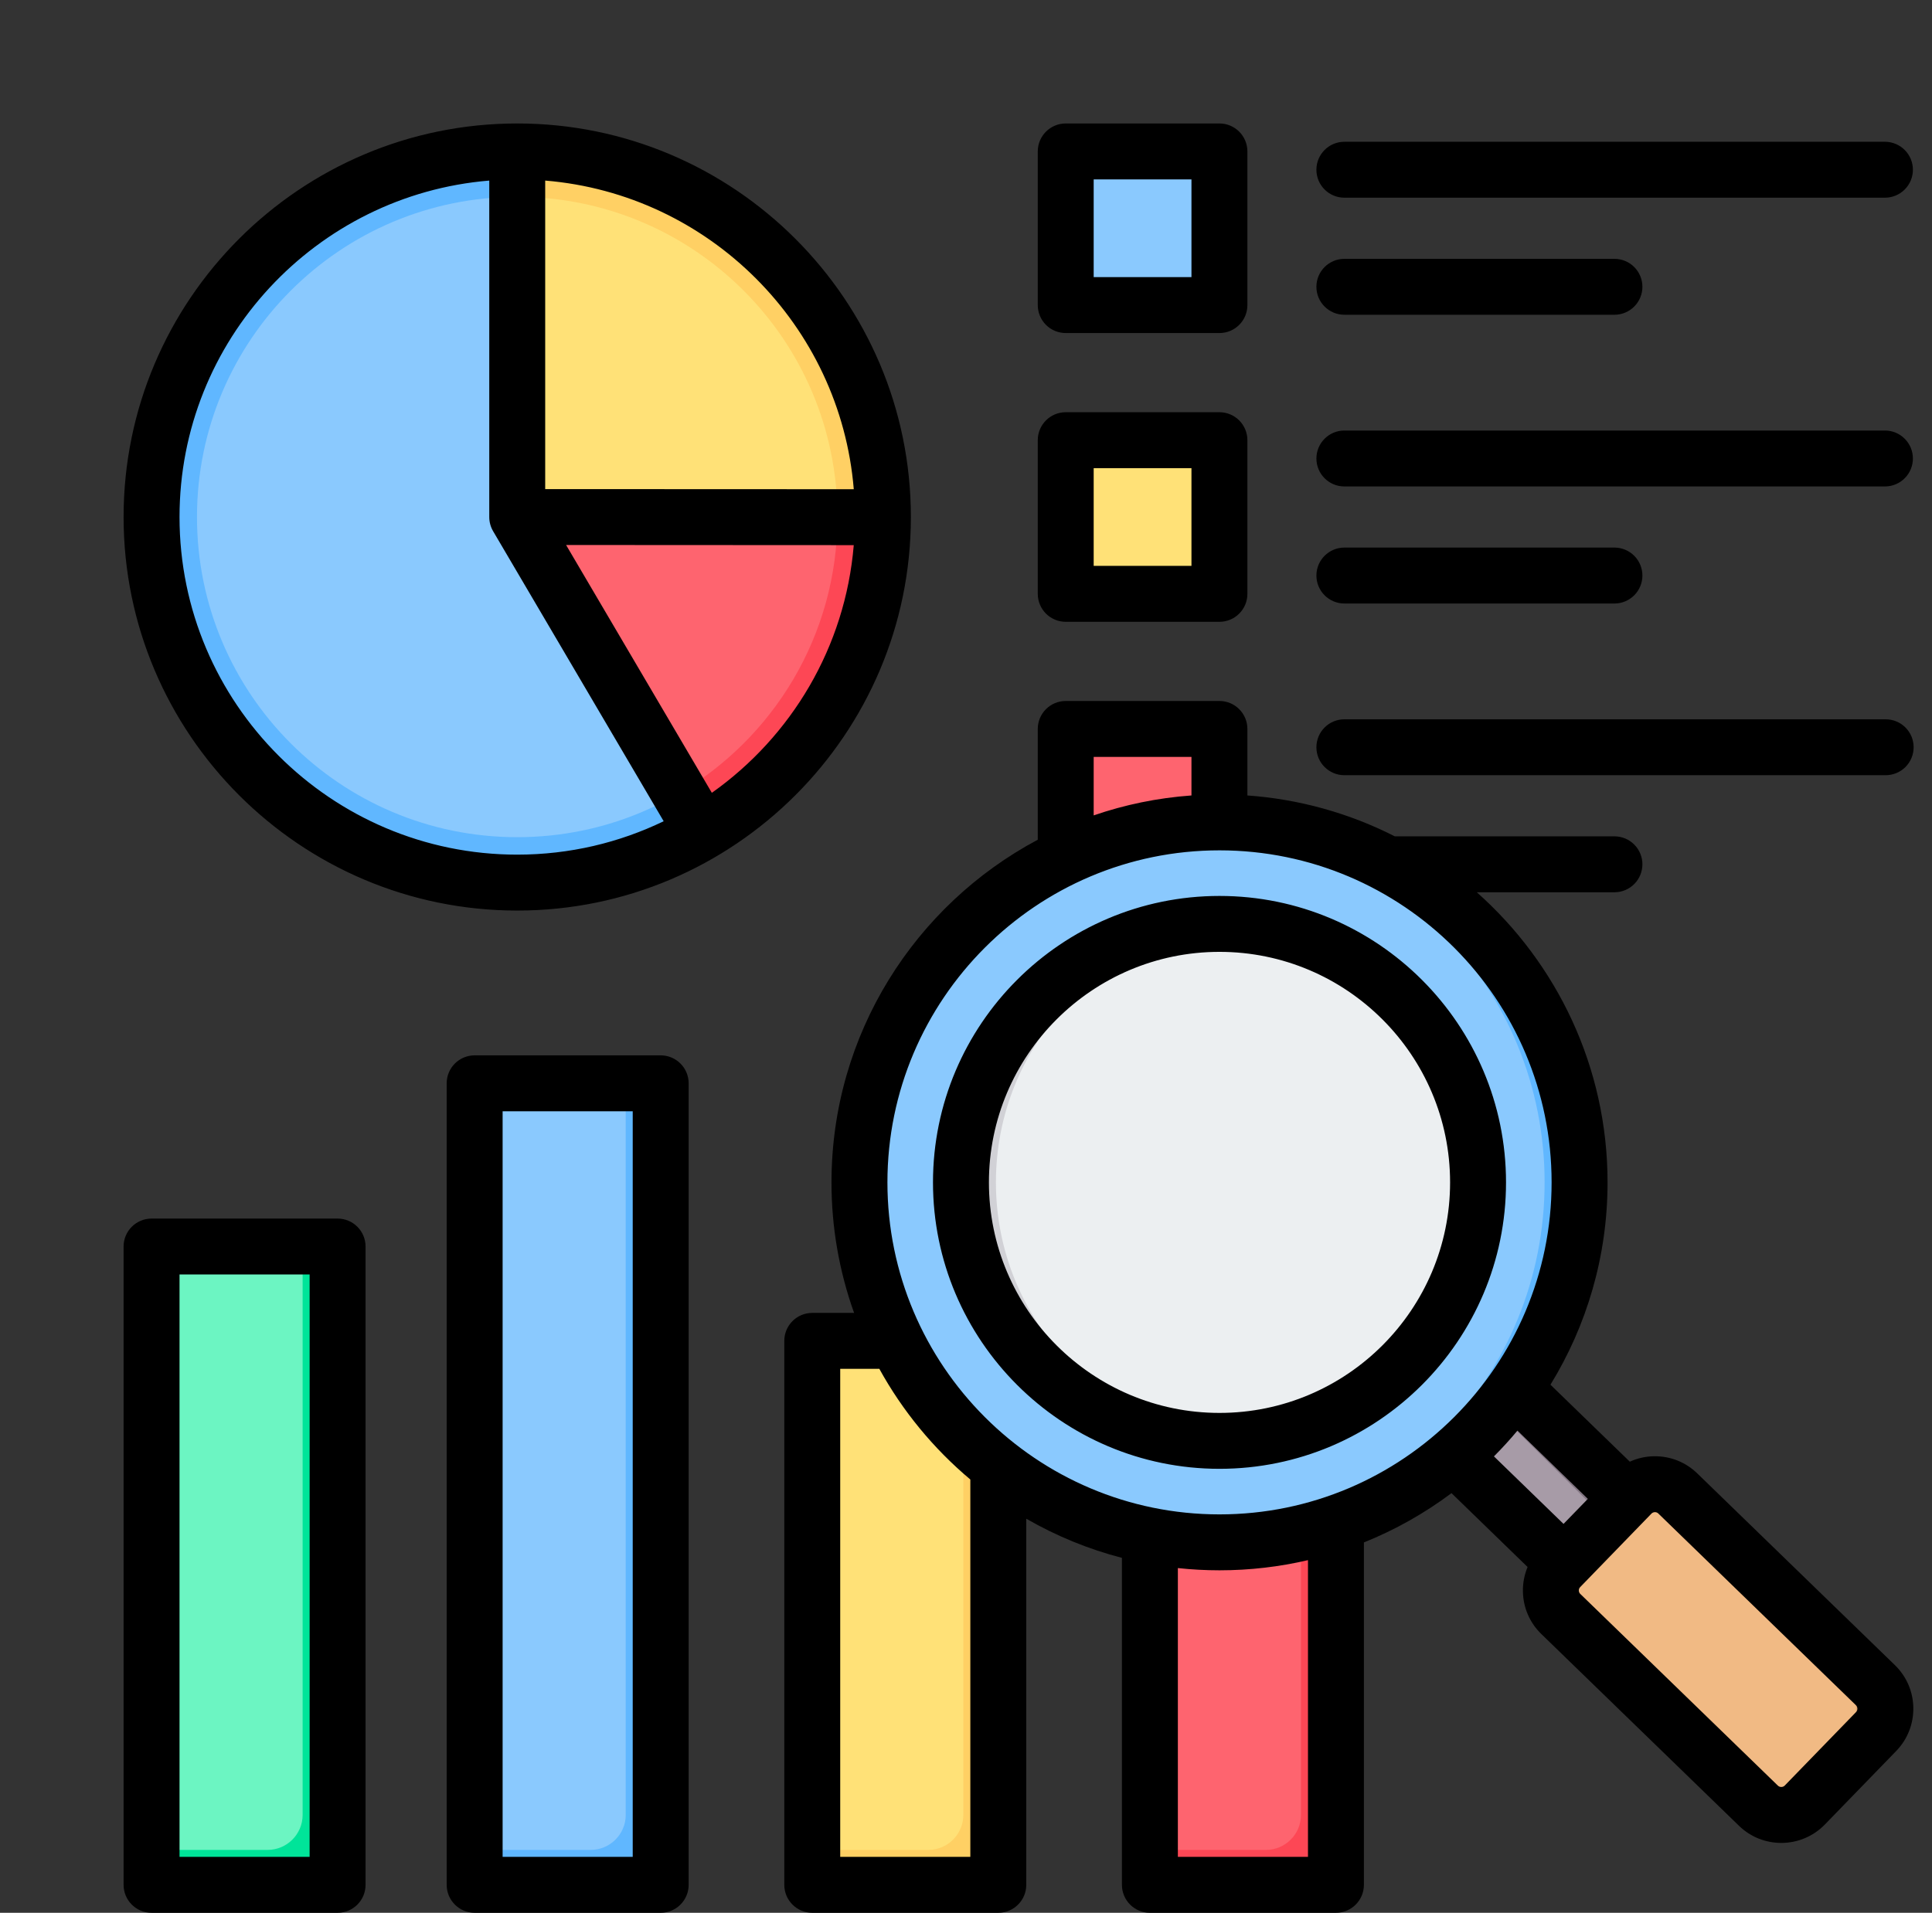 <svg xmlns="http://www.w3.org/2000/svg" width="103" height="102" viewBox="0 0 103 102" fill="none"><rect x="0" y="0" width="103" height="102" fill="#333333" stroke="none"/><path d="M41.355 41.355C48.968 33.742 48.968 21.398 41.355 13.785C33.742 6.172 21.398 6.172 13.785 13.785C6.172 21.398 6.172 33.742 13.785 41.355C21.398 48.968 33.742 48.968 41.355 41.355Z" fill="#60B7FF"></path><path d="M27.575 44.643C37.004 44.643 44.647 36.999 44.647 27.57C44.647 18.141 37.004 10.497 27.575 10.497C18.146 10.497 10.502 18.141 10.502 27.57C10.502 36.999 18.146 44.643 27.575 44.643Z" fill="#8AC9FE"></path><path fill-rule="evenodd" clip-rule="evenodd" d="M27.575 27.57H47.07C47.07 34.785 43.15 41.085 37.324 44.456L27.575 27.57Z" fill="#FD4755"></path><path fill-rule="evenodd" clip-rule="evenodd" d="M27.575 27.57H44.647C44.647 33.889 41.215 39.405 36.112 42.358L27.575 27.57Z" fill="#FE646F"></path><path fill-rule="evenodd" clip-rule="evenodd" d="M47.07 27.57H27.575V8.075C38.342 8.075 47.07 16.803 47.07 27.57Z" fill="#FFD064"></path><path fill-rule="evenodd" clip-rule="evenodd" d="M44.647 27.57H27.575V10.497C37.004 10.497 44.647 18.141 44.647 27.57Z" fill="#FFE177"></path><path fill-rule="evenodd" clip-rule="evenodd" d="M58.4 7.56H63.428C64.583 7.56 65.526 8.503 65.526 9.658V14.686C65.526 15.841 64.583 16.784 63.428 16.784H58.4C57.244 16.784 56.302 15.841 56.302 14.686V9.658C56.302 8.503 57.244 7.56 58.4 7.56Z" fill="#8AC9FE"></path><path fill-rule="evenodd" clip-rule="evenodd" d="M58.4 22.958H63.428C64.583 22.958 65.526 23.901 65.526 25.056V30.084C65.526 31.239 64.583 32.182 63.428 32.182H58.4C57.244 32.182 56.302 31.239 56.302 30.084V25.056C56.302 23.901 57.244 22.958 58.4 22.958Z" fill="#FFE177"></path><path fill-rule="evenodd" clip-rule="evenodd" d="M58.4 38.356H63.428C64.583 38.356 65.526 39.298 65.526 40.454V45.482C65.526 46.637 64.583 47.58 63.428 47.58H58.4C57.244 47.58 56.302 46.637 56.302 45.482V40.454C56.302 39.298 57.244 38.356 58.4 38.356Z" fill="#FE646F"></path><path fill-rule="evenodd" clip-rule="evenodd" d="M45.168 71.503H51.358C52.385 71.503 53.222 72.34 53.222 73.366V98.646C53.222 99.672 52.385 100.51 51.358 100.51H45.168C44.141 100.51 43.304 99.672 43.304 98.646V73.366C43.304 72.34 44.141 71.503 45.168 71.503Z" fill="#FFE177"></path><path fill-rule="evenodd" clip-rule="evenodd" d="M51.358 71.503C52.385 71.503 53.222 72.34 53.222 73.366V98.646C53.222 99.672 52.385 100.51 51.358 100.51H45.168C44.141 100.51 43.304 99.672 43.304 98.646V98.646H49.495C50.521 98.646 51.358 97.809 51.358 96.782V71.503Z" fill="#FFD064"></path><path fill-rule="evenodd" clip-rule="evenodd" d="M63.167 71.503H69.358C70.384 71.503 71.222 72.34 71.222 73.366V98.646C71.222 99.672 70.384 100.51 69.358 100.51H63.167C62.141 100.51 61.304 99.672 61.304 98.646V73.366C61.304 72.34 62.141 71.503 63.167 71.503Z" fill="#FE646F"></path><path fill-rule="evenodd" clip-rule="evenodd" d="M69.358 71.503C70.384 71.503 71.222 72.34 71.222 73.366V98.646C71.222 99.672 70.384 100.51 69.358 100.51H63.167C62.141 100.51 61.304 99.672 61.304 98.646V98.646H67.494C68.521 98.646 69.358 97.809 69.358 96.782V71.503Z" fill="#FD4755"></path><path fill-rule="evenodd" clip-rule="evenodd" d="M9.944 66.471H16.134C17.161 66.471 17.998 67.308 17.998 68.334V98.646C17.998 99.672 17.161 100.509 16.134 100.509H9.944C8.917 100.509 8.08 99.672 8.08 98.646V68.334C8.08 67.308 8.917 66.471 9.944 66.471Z" fill="#6CF5C2"></path><path fill-rule="evenodd" clip-rule="evenodd" d="M16.134 66.471C17.161 66.471 17.998 67.308 17.998 68.334V98.646C17.998 99.672 17.161 100.509 16.134 100.509H9.944C8.917 100.509 8.08 99.672 8.08 98.646V98.646H14.271C15.297 98.646 16.134 97.809 16.134 96.782V66.471Z" fill="#00E499"></path><path fill-rule="evenodd" clip-rule="evenodd" d="M27.168 57.767H33.359C34.385 57.767 35.222 58.604 35.222 59.631V98.646C35.222 99.672 34.385 100.509 33.359 100.509H27.168C26.142 100.509 25.304 99.672 25.304 98.646V59.631C25.304 58.604 26.142 57.767 27.168 57.767Z" fill="#8AC9FE"></path><path fill-rule="evenodd" clip-rule="evenodd" d="M33.359 57.767C34.385 57.767 35.222 58.604 35.222 59.631V98.646C35.222 99.672 34.385 100.509 33.359 100.509H27.168C26.142 100.509 25.304 99.672 25.304 98.646V98.646H31.495C32.522 98.646 33.359 97.808 33.359 96.782V57.767Z" fill="#60B7FF"></path><path fill-rule="evenodd" clip-rule="evenodd" d="M79.4 72.714C78.469 74.041 77.375 75.246 76.142 76.3L85.001 84.984L88.373 81.508L79.4 72.714Z" fill="#A79BA7"></path><path fill-rule="evenodd" clip-rule="evenodd" d="M79.46 72.654C79.286 73.225 78.961 73.66 78.496 73.947L87.295 82.689L88.373 81.508L79.46 72.654Z" fill="#837683"></path><path fill-rule="evenodd" clip-rule="evenodd" d="M96.218 96.254L100.024 92.332C100.692 91.643 100.675 90.533 99.986 89.864L89.445 79.635C88.756 78.967 87.646 78.984 86.978 79.672L83.171 83.595C82.503 84.283 82.52 85.394 83.209 86.062L93.75 96.291C94.439 96.96 95.549 96.943 96.218 96.254Z" fill="#F1BA84"></path><path fill-rule="evenodd" clip-rule="evenodd" d="M87.885 79.635L98.427 89.865C99.115 90.533 99.132 91.643 98.464 92.332L94.658 96.254C94.521 96.395 94.362 96.512 94.186 96.6C94.847 96.929 95.677 96.811 96.218 96.254L100.024 92.332C100.692 91.643 100.675 90.533 99.987 89.864L89.445 79.635C88.901 79.108 88.095 79.007 87.45 79.327C87.61 79.406 87.757 79.511 87.885 79.635Z" fill="#E3A76F"></path><path d="M78.576 76.624C86.073 69.128 86.073 56.974 78.576 49.477C71.08 41.981 58.926 41.981 51.429 49.477C43.933 56.974 43.933 69.128 51.429 76.624C58.926 84.121 71.08 84.121 78.576 76.624Z" fill="#8AC9FE"></path><path fill-rule="evenodd" clip-rule="evenodd" d="M65.015 43.855C75.617 43.855 84.211 52.449 84.211 63.05C84.211 73.652 75.617 82.246 65.015 82.246C64.703 82.246 64.392 82.238 64.084 82.223C74.252 81.737 82.347 73.339 82.347 63.05C82.347 52.761 74.252 44.364 64.084 43.878C64.392 43.863 64.703 43.855 65.015 43.855Z" fill="#60B7FF"></path><path d="M74.75 72.797C80.132 67.414 80.132 58.687 74.75 53.304C69.367 47.921 60.639 47.921 55.257 53.304C49.874 58.687 49.874 67.414 55.257 72.797C60.639 78.18 69.367 78.18 74.75 72.797Z" fill="#ECEFF1"></path><path fill-rule="evenodd" clip-rule="evenodd" d="M65.015 49.267C65.329 49.267 65.639 49.278 65.947 49.299C58.769 49.778 53.095 55.751 53.095 63.05C53.095 70.35 58.769 76.323 65.947 76.802C65.639 76.823 65.329 76.834 65.015 76.834C57.403 76.834 51.232 70.663 51.232 63.05C51.232 55.438 57.403 49.267 65.015 49.267Z" fill="#D1D1D6"></path><path fill-rule="evenodd" clip-rule="evenodd" d="M33.732 99.018H26.796V59.259H33.732V99.018ZM35.223 56.277H25.305C24.481 56.277 23.814 56.944 23.814 57.767V100.509C23.814 101.333 24.481 102 25.305 102H35.223C36.044 102 36.714 101.333 36.714 100.509V57.767C36.714 56.944 36.044 56.277 35.223 56.277ZM65.014 50.758C71.794 50.758 77.308 56.272 77.308 63.051C77.308 69.83 71.794 75.344 65.014 75.344C58.237 75.344 52.722 69.829 52.722 63.051C52.722 56.272 58.237 50.758 65.014 50.758ZM65.014 78.325C73.438 78.325 80.29 71.474 80.29 63.051C80.29 54.629 73.438 47.776 65.014 47.776C56.593 47.776 49.74 54.629 49.74 63.051C49.741 71.473 56.593 78.325 65.014 78.325ZM98.954 91.294L95.147 95.217C95.054 95.314 94.886 95.316 94.787 95.222L84.247 84.994C84.223 84.97 84.204 84.943 84.191 84.912C84.178 84.881 84.172 84.848 84.172 84.814C84.17 84.764 84.182 84.694 84.242 84.634L88.046 80.711C88.07 80.687 88.098 80.668 88.129 80.656C88.159 80.643 88.192 80.636 88.226 80.636H88.229C88.279 80.636 88.349 80.649 88.406 80.705L98.948 90.934C99.045 91.029 99.047 91.197 98.954 91.294ZM69.731 99.018H62.795V83.618C63.523 83.696 64.266 83.737 65.015 83.737C66.638 83.737 68.216 83.549 69.732 83.195V99.018H69.731ZM51.731 99.018H44.794V72.994H46.88C48.119 75.243 49.764 77.244 51.731 78.895V99.018ZM65.014 45.345C55.253 45.345 47.311 53.289 47.311 63.051C47.311 72.813 55.253 80.755 65.014 80.755C74.777 80.755 82.72 72.813 82.72 63.051C82.72 53.289 74.778 45.345 65.014 45.345ZM58.307 40.362H63.52V42.418C61.708 42.548 59.961 42.912 58.307 43.481V40.362ZM84.653 79.928L83.356 81.262L79.646 77.662C80.084 77.223 80.503 76.764 80.9 76.287L84.653 79.928ZM101.025 88.796L90.482 78.566C89.863 77.965 89.046 77.644 88.181 77.655C87.735 77.661 87.295 77.76 86.89 77.945L82.659 73.84C84.588 70.696 85.703 67.001 85.703 63.051C85.703 56.903 83.004 51.372 78.732 47.58H86.094C86.485 47.574 86.858 47.414 87.133 47.135C87.407 46.856 87.561 46.48 87.561 46.089C87.561 45.698 87.407 45.322 87.133 45.043C86.858 44.764 86.485 44.605 86.094 44.598H74.36C71.913 43.353 69.241 42.612 66.502 42.418V38.872C66.502 38.048 65.835 37.38 65.011 37.38H56.816C55.993 37.38 55.326 38.048 55.326 38.872V44.779C48.79 48.259 44.329 55.143 44.329 63.051C44.327 65.423 44.735 67.778 45.534 70.011H43.304C42.48 70.011 41.813 70.679 41.813 71.502V100.509C41.813 101.333 42.48 102 43.304 102H53.222C54.045 102 54.713 101.333 54.713 100.509V80.985C56.311 81.907 58.027 82.61 59.813 83.074V100.509C59.813 101.333 60.48 102 61.304 102H71.222C72.045 102 72.713 101.333 72.713 100.509V82.251C74.377 81.582 75.947 80.698 77.383 79.622L81.44 83.561C81.268 83.971 81.183 84.413 81.191 84.859C81.196 85.284 81.285 85.704 81.453 86.094C81.621 86.484 81.865 86.837 82.171 87.133L92.712 97.362C93.339 97.971 94.152 98.274 94.965 98.274C95.81 98.274 96.654 97.945 97.288 97.293L101.094 93.37C102.335 92.09 102.305 90.038 101.025 88.796ZM16.507 99.018H9.571V67.962H16.507V99.018ZM17.998 64.981H8.08C7.257 64.981 6.589 65.648 6.589 66.471V100.509C6.589 101.333 7.257 102 8.08 102H17.998C18.822 102 19.489 101.333 19.489 100.509V66.471C19.489 65.648 18.822 64.981 17.998 64.981ZM70.181 39.847C70.181 39.024 70.85 38.357 71.671 38.357H100.514C100.711 38.355 100.907 38.392 101.09 38.466C101.272 38.539 101.439 38.649 101.579 38.788C101.719 38.926 101.83 39.091 101.906 39.273C101.982 39.455 102.021 39.65 102.021 39.847C102.021 40.044 101.982 40.24 101.906 40.422C101.83 40.603 101.719 40.769 101.579 40.907C101.439 41.046 101.272 41.155 101.09 41.229C100.907 41.303 100.711 41.34 100.514 41.338H71.671C70.85 41.338 70.181 40.671 70.181 39.847ZM58.307 24.964H63.52V30.176H58.307V24.964ZM56.816 33.158H65.011C65.835 33.158 66.502 32.491 66.502 31.667V23.473C66.502 22.65 65.835 21.982 65.011 21.982H56.816C55.993 21.982 55.326 22.65 55.326 23.473V31.667C55.326 31.863 55.365 32.057 55.44 32.237C55.514 32.418 55.624 32.583 55.762 32.721C55.901 32.86 56.065 32.969 56.246 33.044C56.427 33.119 56.62 33.158 56.816 33.158ZM70.181 30.691C70.181 29.867 70.85 29.2 71.671 29.2H86.094C86.485 29.207 86.858 29.366 87.133 29.645C87.407 29.924 87.561 30.3 87.561 30.691C87.561 31.083 87.407 31.458 87.133 31.737C86.858 32.016 86.485 32.176 86.094 32.182H71.671C70.85 32.182 70.181 31.514 70.181 30.691ZM70.181 24.449C70.181 23.626 70.85 22.958 71.671 22.958H100.514C100.905 22.964 101.279 23.124 101.553 23.403C101.828 23.682 101.982 24.058 101.982 24.449C101.982 24.84 101.828 25.216 101.553 25.495C101.279 25.774 100.905 25.934 100.514 25.94H71.671C70.85 25.94 70.181 25.273 70.181 24.449ZM58.307 9.566H63.52V14.778H58.307V9.566ZM56.816 17.76H65.011C65.835 17.76 66.502 17.093 66.502 16.269V8.075C66.502 7.253 65.835 6.584 65.011 6.584H56.816C55.993 6.584 55.326 7.253 55.326 8.075V16.269C55.326 16.465 55.365 16.659 55.44 16.84C55.514 17.02 55.624 17.185 55.762 17.323C55.901 17.462 56.065 17.572 56.246 17.646C56.427 17.721 56.62 17.76 56.816 17.76ZM70.181 15.293C70.181 14.47 70.85 13.803 71.671 13.803H86.094C86.485 13.809 86.858 13.969 87.133 14.247C87.407 14.526 87.561 14.902 87.561 15.293C87.561 15.685 87.407 16.06 87.133 16.339C86.858 16.618 86.485 16.778 86.094 16.784H71.671C70.85 16.784 70.181 16.116 70.181 15.293ZM70.181 9.051C70.181 8.228 70.85 7.56 71.671 7.56H100.514C100.905 7.566 101.279 7.726 101.553 8.005C101.828 8.284 101.982 8.66 101.982 9.051C101.982 9.442 101.828 9.818 101.553 10.097C101.279 10.376 100.905 10.536 100.514 10.542H71.671C70.85 10.542 70.181 9.875 70.181 9.051ZM26.084 9.629V27.57C26.084 27.836 26.155 28.097 26.289 28.326L35.382 43.792C33.019 44.934 30.37 45.574 27.575 45.574C17.648 45.574 9.571 37.498 9.571 27.571C9.571 18.145 16.852 10.389 26.084 9.629ZM45.517 26.088C44.8 17.343 37.808 10.349 29.066 9.629V26.081L45.517 26.088ZM37.95 42.277L30.18 29.062L45.516 29.07C45.065 34.517 42.178 39.285 37.95 42.277ZM27.575 48.556C16.004 48.556 6.589 39.142 6.589 27.57C6.589 15.998 16.004 6.584 27.575 6.584C39.146 6.584 48.561 15.998 48.561 27.57C48.561 39.142 39.146 48.556 27.575 48.556Z" fill="black"></path></svg>